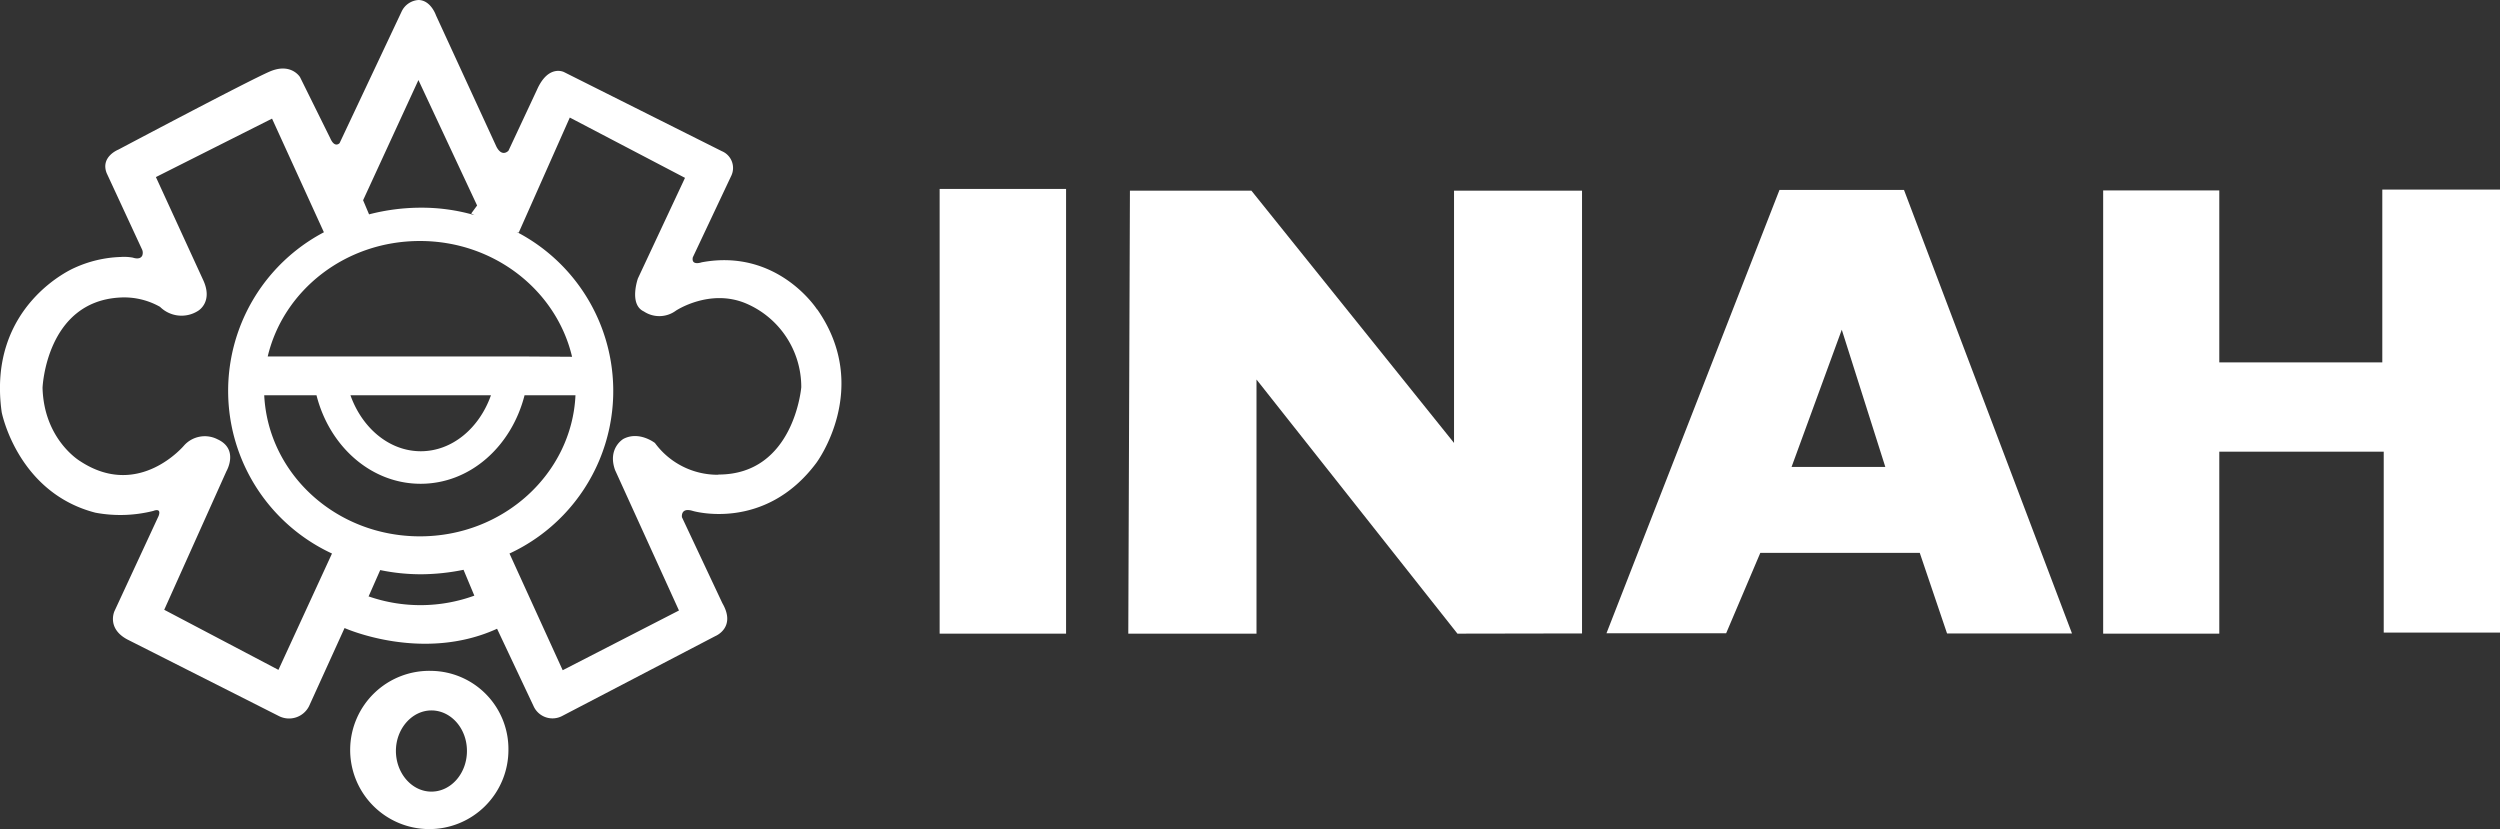 <svg id="Capa_1" data-name="Capa 1" xmlns="http://www.w3.org/2000/svg" viewBox="0 0 351.97 116.73"><rect x="0" y="0" width="351.97" height="116.73" fill="#333333" stroke="none"/><defs><style>.cls-1{fill:#fff;}</style></defs><rect class="cls-1" x="132.29" y="26.6" width="17.8" height="62.61"/><polygon class="cls-1" points="158.85 89.21 176.9 89.21 176.9 53.43 205.19 89.21 222.73 89.18 222.73 26.84 204.71 26.84 204.71 62.36 176.18 26.84 159.08 26.84 158.85 89.21"/><path class="cls-1" d="M274.94,29.81H257.41L233.05,92.23H249.9l4.81-11.32h22.45L281,92.25h17.59Zm-15.83,39,7.07-19.32,6.13,19.32Z" transform="translate(-6.88 -3.07)"/><polygon class="cls-1" points="296.1 26.81 296.1 89.21 312.45 89.21 312.45 63.59 335.6 63.59 335.6 89.06 351.97 89.06 351.97 26.69 335.4 26.69 335.4 51.02 312.45 51.02 312.45 26.81 296.1 26.81"/><path class="cls-1" d="M121.91,46.63S116.39,38,105.67,40c0,0-1.5.54-1.25-.7l5.38-11.41a2.56,2.56,0,0,0-1.3-3.54L86.29,13.22s-2.21-1.15-3.82,2.51l-4,8.55s-.87,1-1.69-.54L68.26,5.23s-.71-2.12-2.45-2.16a2.82,2.82,0,0,0-2.37,1.59L54.69,23.22s-.68.76-1.31-.68l-4.26-8.61s-1.25-2.08-4.26-.79-21.33,11-21.33,11-2.54,1-1.63,3.31l5,10.79a1.13,1.13,0,0,1,0,.83c-.14.27-.48.54-1.33.27a6.85,6.85,0,0,0-1.71-.09,16.89,16.89,0,0,0-6.49,1.53S5,46,7.12,61.11c0,0,2.2,11.3,13.19,14.14A19.06,19.06,0,0,0,28.47,75s1.19-.52.74.71L23,89.1s-1.15,2.42,1.81,4l21.37,10.8a3.15,3.15,0,0,0,4.21-1.41l5-11s10.92,4.91,21.47.1l5.19,11a2.92,2.92,0,0,0,4,1.27l21.53-11.23s3-1.19,1-4.64l-5.69-12.1s-.23-1.43,1.52-.89c0,0,10.12,3,17.4-6.76,0,0,7.87-10.52.13-21.61M65.79,14.34,74.05,32l-.83,1.13.46.23a26.67,26.67,0,0,0-7.54-1.05,29.09,29.09,0,0,0-7.3.94L58,31.26ZM66,78.58c-11.82,0-21.37-8.81-21.92-19.86h7.36c1.82,7.18,7.67,12.46,14.66,12.46S78.9,65.9,80.73,58.72H87.9c-.51,11-10.1,19.86-21.89,19.86M56.25,58.72H76c-1.64,4.64-5.47,7.88-9.88,7.88s-8.25-3.24-9.9-7.88m25-5.46H44.57C46.78,43.94,55.5,37,66,37s19.23,7,21.42,16.3ZM46.08,97.38,30,88.92l8.76-19.51s1.8-3.09-1.25-4.49a3.92,3.92,0,0,0-4.68.83S26.46,73.45,18.17,68c0,0-5.11-3-5.3-10.34,0,0,.48-12.12,10.88-12.7a10.26,10.26,0,0,1,5.66,1.31,4.31,4.31,0,0,0,5.33.58s2.24-1.24.7-4.45L28.83,28l16.35-8.23,7.3,16A25.24,25.24,0,0,0,53.62,81ZM58.77,87.05l1.64-3.72a28.19,28.19,0,0,0,5.73.59,30.46,30.46,0,0,0,6-.63l1.52,3.64a22.2,22.2,0,0,1-14.84.12M108,69.91a10.94,10.94,0,0,1-8.91-4.47s-2.21-1.74-4.44-.58c0,0-2.27,1.3-1.18,4.38l9,19.78L86.1,97.43,78.61,81a25.23,25.23,0,0,0,1-45.28l.3.1,7.19-16.2,16.22,8.49L96.69,42.27s-1.3,3.66.84,4.65a3.93,3.93,0,0,0,4.52-.12s4.77-3.17,9.88-1a12.79,12.79,0,0,1,7.76,11.78s-1,12.3-11.66,12.3" transform="translate(-6.88 -3.07)"/><path class="cls-1" d="M67.62,97.52a11.14,11.14,0,1,0,10.84,11.12A11,11,0,0,0,67.62,97.52m0,17c-2.77,0-5-2.6-5-5.73s2.27-5.7,5-5.7,5,2.52,5,5.7-2.25,5.73-5,5.73" transform="translate(-6.88 -3.07)"/></svg>